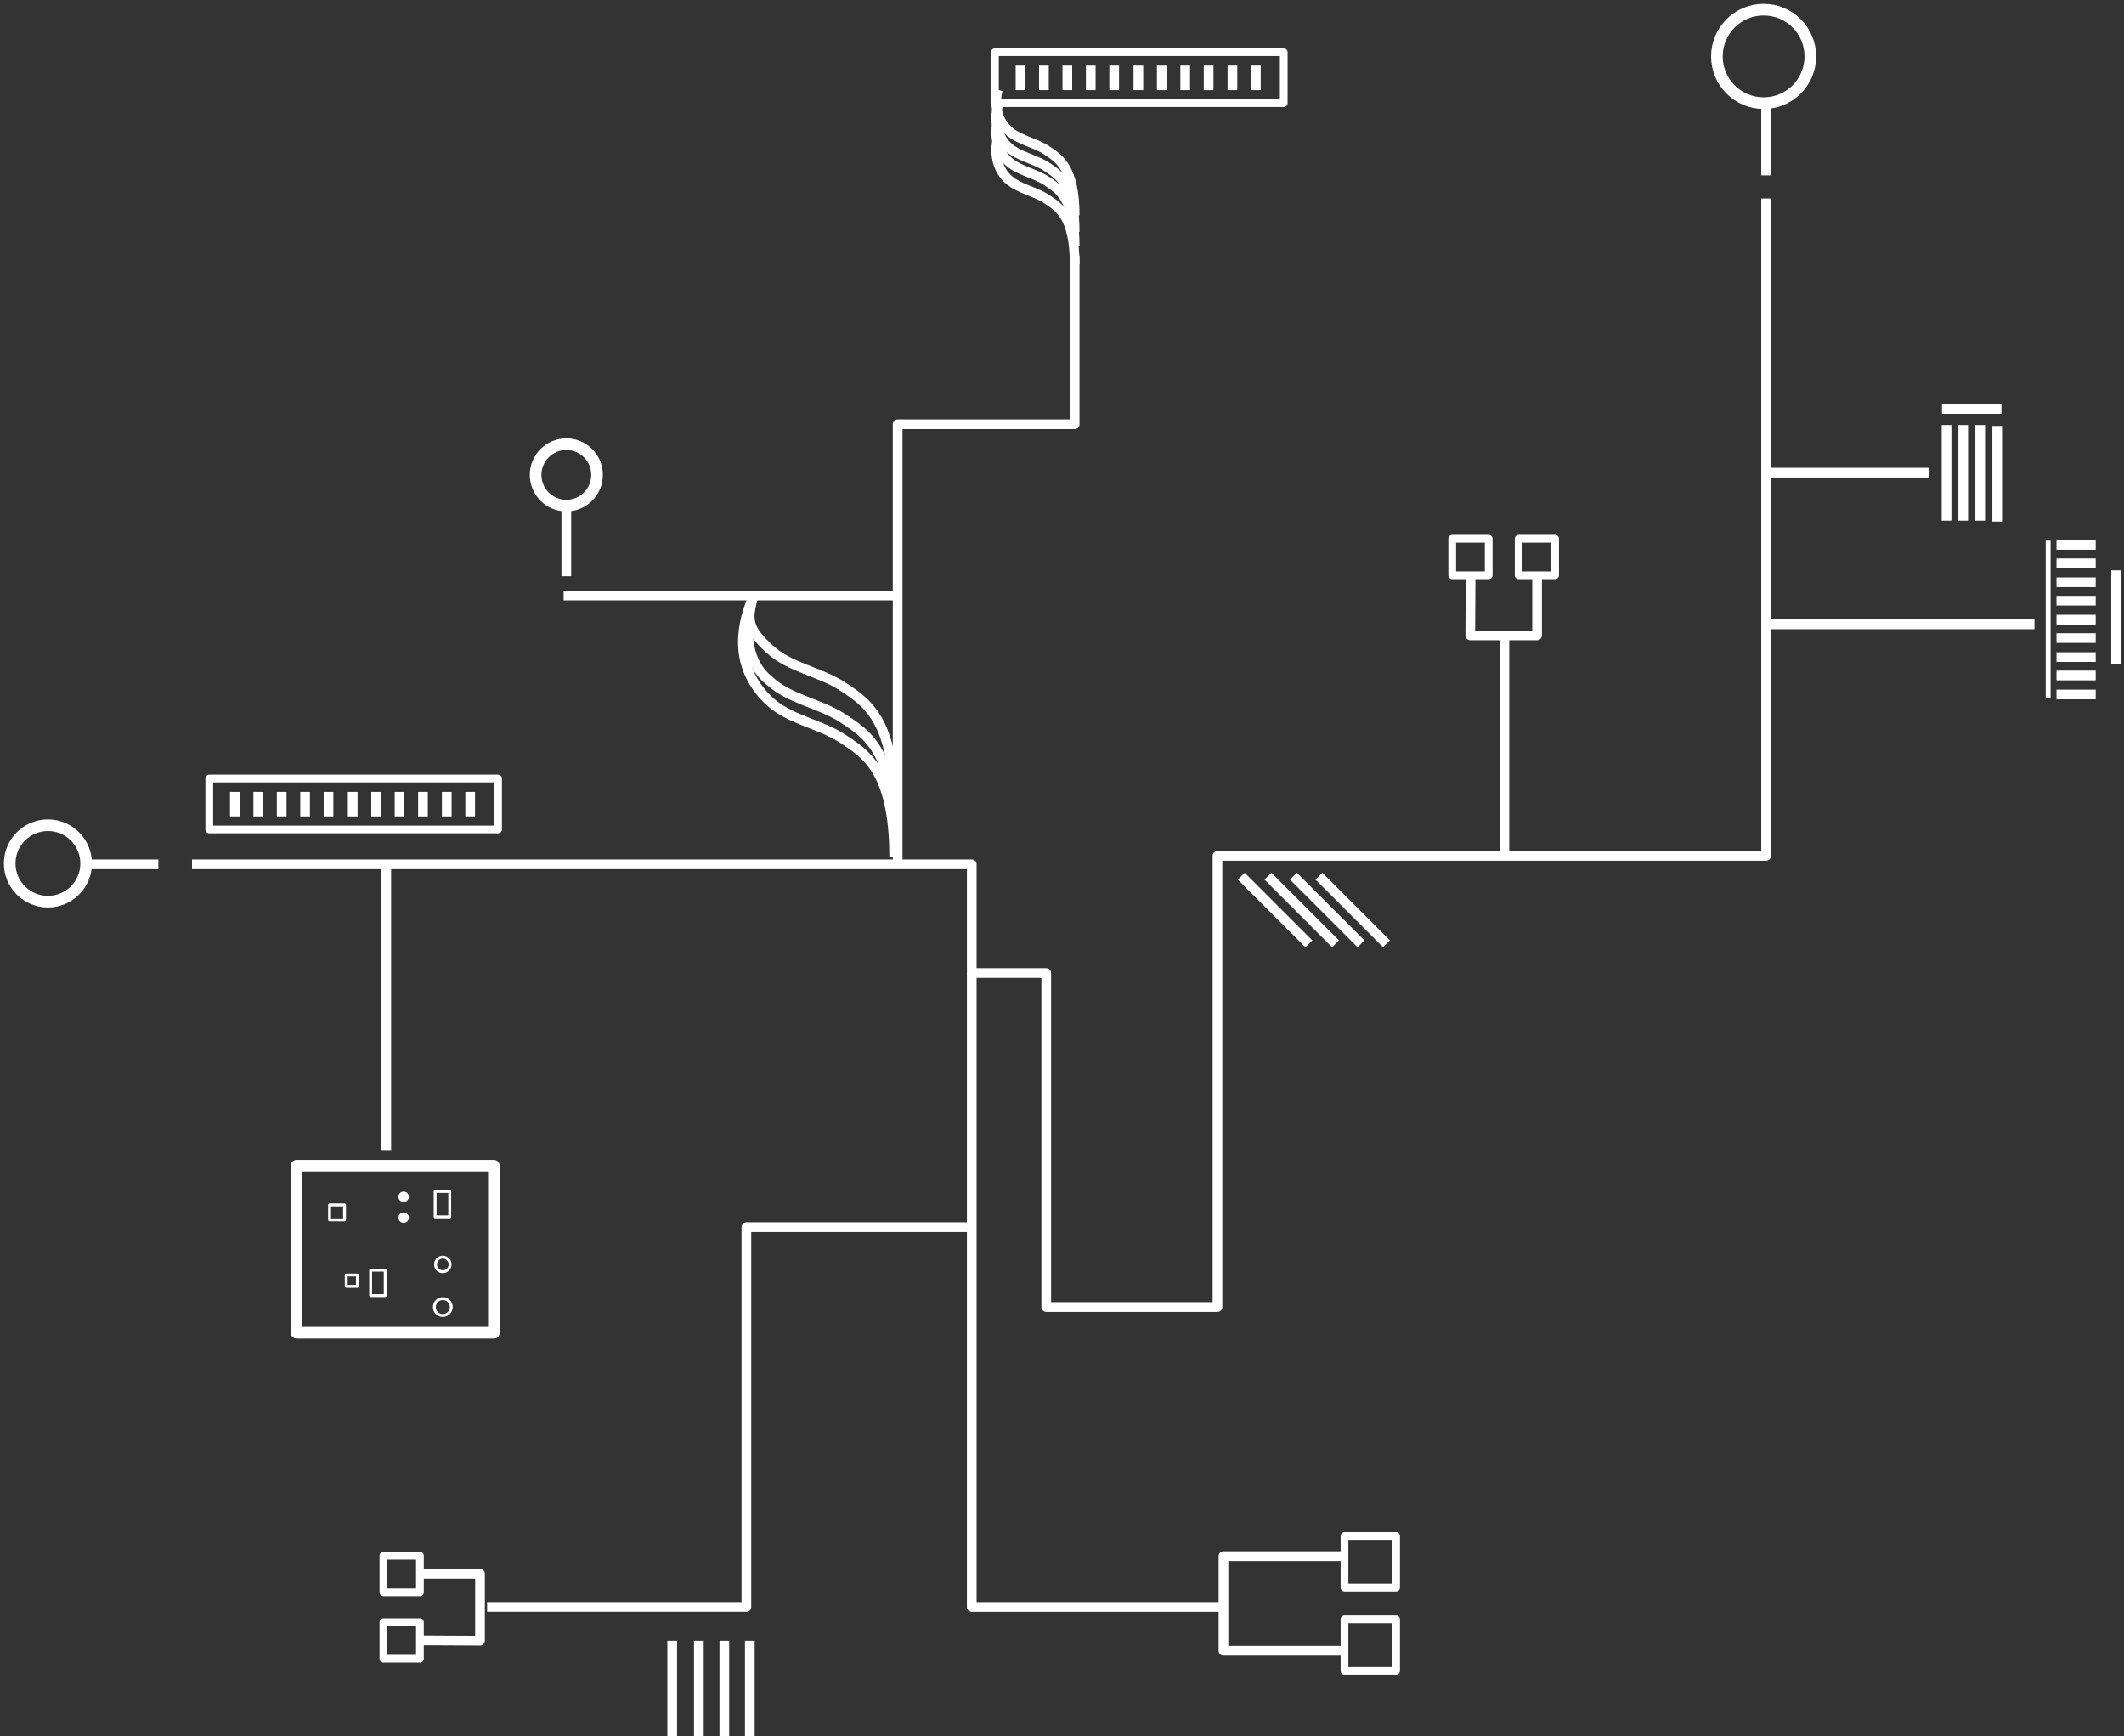 <svg width="219" height="179" viewBox="0 0 219 179" fill="none" xmlns="http://www.w3.org/2000/svg">
<rect x="0" y="0" width="219" height="179" fill="#333333" stroke="none"/>
<path d="M182.097 20.463V88.233H125.53V134.746H107.874V100.307H100.195V89.104H19.797" stroke="white" stroke-linejoin="round"/>
<path d="M110.803 26.361V43.739H92.554V89.104" stroke="white" stroke-linejoin="round"/>
<path d="M58.114 61.395H92.555" stroke="white" stroke-linejoin="round"/>
<path d="M155.113 65.823V88.415" stroke="white" stroke-linejoin="round"/>
<path d="M198.881 48.727H182.097" stroke="white" stroke-linejoin="round"/>
<path d="M209.767 64.363H182.097" stroke="white" stroke-linejoin="round"/>
<path d="M100.195 100.307V126.513V165.663H126.067" stroke="white" stroke-linejoin="round"/>
<path d="M100.195 126.512H76.958V165.662H50.224" stroke="white" stroke-linejoin="round"/>
<path d="M39.827 89.104V118.556" stroke="white" stroke-linejoin="round"/>
<path d="M181.842 10.633C184.502 10.633 186.658 8.477 186.658 5.817C186.658 3.156 184.502 1 181.842 1C179.181 1 177.025 3.156 177.025 5.817C177.025 8.477 179.181 10.633 181.842 10.633Z" stroke="white" stroke-width="1.198" stroke-linejoin="round"/>
<path d="M182.096 10.797V18.081" stroke="white" stroke-linejoin="round"/>
<path d="M58.392 52.124C60.141 52.124 61.559 50.706 61.559 48.957C61.559 47.208 60.141 45.79 58.392 45.79C56.643 45.79 55.225 47.208 55.225 48.957C55.225 50.706 56.643 52.124 58.392 52.124Z" stroke="white" stroke-width="1.198" stroke-linejoin="round"/>
<path d="M58.392 52.123V59.407" stroke="white" stroke-linejoin="round"/>
<path d="M200.702 43.818V53.675" stroke="white" stroke-linejoin="round"/>
<path d="M211.179 55.734V72.006" stroke="white" stroke-width="0.5" stroke-linejoin="round"/>
<path d="M218.185 58.799L218.185 68.432" stroke="white" stroke-linejoin="round"/>
<path d="M202.422 43.818V53.675" stroke="white" stroke-linejoin="round"/>
<path d="M204.173 43.818V53.675" stroke="white" stroke-linejoin="round"/>
<path d="M205.925 43.911V53.768" stroke="white" stroke-linejoin="round"/>
<path d="M200.232 42.16H206.362" stroke="white" stroke-linejoin="round"/>
<path d="M69.308 169.143V179" stroke="white" stroke-linejoin="round"/>
<path d="M72.056 169.143V179" stroke="white" stroke-linejoin="round"/>
<path d="M74.683 169.143V179" stroke="white" stroke-linejoin="round"/>
<path d="M77.311 169.143V179" stroke="white" stroke-linejoin="round"/>
<path d="M127.983 90.326L134.953 97.296" stroke="white" stroke-linejoin="round"/>
<path d="M130.731 90.326L137.701 97.296" stroke="white" stroke-linejoin="round"/>
<path d="M133.358 90.326L140.328 97.296" stroke="white" stroke-linejoin="round"/>
<path d="M135.985 90.326L142.955 97.296" stroke="white" stroke-linejoin="round"/>
<path d="M212.039 56.172H216.084" stroke="white" stroke-linejoin="round"/>
<path d="M212.039 58.069H216.084" stroke="white" stroke-linejoin="round"/>
<path d="M212.039 60.027H216.084" stroke="white" stroke-linejoin="round"/>
<path d="M212.039 61.924H216.084" stroke="white" stroke-linejoin="round"/>
<path d="M212.039 63.884H216.084" stroke="white" stroke-linejoin="round"/>
<path d="M212.039 65.78H216.084" stroke="white" stroke-linejoin="round"/>
<path d="M212.039 67.739H216.084" stroke="white" stroke-linejoin="round"/>
<path d="M212.039 69.636H216.084" stroke="white" stroke-linejoin="round"/>
<path d="M212.039 71.595H216.084" stroke="white" stroke-linejoin="round"/>
<path d="M151.628 59.237L151.596 65.501H158.484V59.426" stroke="white" stroke-linejoin="round"/>
<path d="M153.495 55.541H149.734V59.305H153.495V55.541Z" stroke="white" stroke-width="0.798" stroke-linejoin="round"/>
<path d="M160.344 55.541H156.583V59.305H160.344V55.541Z" stroke="white" stroke-width="0.798" stroke-linejoin="round"/>
<path d="M43.229 169.102L49.493 169.134V162.246H43.418" stroke="white" stroke-linejoin="round"/>
<path d="M39.533 167.235V170.995H43.297V167.235H39.533Z" stroke="white" stroke-width="0.798" stroke-linejoin="round"/>
<path d="M39.533 160.386V164.146H43.297V160.386H39.533Z" stroke="white" stroke-width="0.798" stroke-linejoin="round"/>
<path d="M138.74 170.168H126.148V160.43H138.628" stroke="white" stroke-linejoin="round"/>
<path d="M138.627 166.94V172.257H143.949V166.94H138.627Z" stroke="white" stroke-width="0.798" stroke-linejoin="round"/>
<path d="M138.627 158.341V163.657H143.949V158.341H138.627Z" stroke="white" stroke-width="0.798" stroke-linejoin="round"/>
<path d="M4.941 92.953C7.117 92.953 8.882 91.189 8.882 89.013C8.882 86.836 7.117 85.072 4.941 85.072C2.764 85.072 1 86.836 1 89.013C1 91.189 2.764 92.953 4.941 92.953Z" stroke="white" stroke-width="1.198" stroke-linejoin="round"/>
<path d="M9.045 89.105H16.329" stroke="white" stroke-linejoin="round"/>
<path d="M51.355 80.255H21.58V85.51H51.355V80.255Z" stroke="white" stroke-width="0.798" stroke-linejoin="round"/>
<path d="M24.215 84.169V81.636" stroke="white" stroke-linejoin="round"/>
<path d="M26.629 84.169V81.636" stroke="white" stroke-linejoin="round"/>
<path d="M29.045 84.169V81.636" stroke="white" stroke-linejoin="round"/>
<path d="M31.459 84.169V81.636" stroke="white" stroke-linejoin="round"/>
<path d="M33.873 84.169V81.636" stroke="white" stroke-linejoin="round"/>
<path d="M36.367 84.169V81.636" stroke="white" stroke-linejoin="round"/>
<path d="M38.782 84.169V81.636" stroke="white" stroke-linejoin="round"/>
<path d="M41.197 84.169V81.636" stroke="white" stroke-linejoin="round"/>
<path d="M43.611 84.169V81.636" stroke="white" stroke-linejoin="round"/>
<path d="M46.065 84.169V81.636" stroke="white" stroke-linejoin="round"/>
<path d="M48.48 84.169V81.636" stroke="white" stroke-linejoin="round"/>
<path d="M132.362 5.379H102.586V10.633H132.362V5.379Z" stroke="white" stroke-width="0.798" stroke-linejoin="round"/>
<path d="M105.221 9.293V6.76" stroke="white" stroke-linejoin="round"/>
<path d="M107.635 9.293V6.76" stroke="white" stroke-linejoin="round"/>
<path d="M110.051 9.293V6.76" stroke="white" stroke-linejoin="round"/>
<path d="M112.465 9.293V6.76" stroke="white" stroke-linejoin="round"/>
<path d="M114.88 9.293V6.76" stroke="white" stroke-linejoin="round"/>
<path d="M117.374 9.293V6.76" stroke="white" stroke-linejoin="round"/>
<path d="M119.789 9.293V6.76" stroke="white" stroke-linejoin="round"/>
<path d="M122.203 9.293V6.76" stroke="white" stroke-linejoin="round"/>
<path d="M124.618 9.293V6.76" stroke="white" stroke-linejoin="round"/>
<path d="M127.072 9.293V6.76" stroke="white" stroke-linejoin="round"/>
<path d="M129.487 9.293V6.76" stroke="white" stroke-linejoin="round"/>
<path d="M110.804 27.237C110.804 22.288 109.181 21.378 107.954 20.547C106.727 19.715 104.985 19.478 103.877 18.409C102.768 17.34 102.491 15.638 102.887 14.253" stroke="white" stroke-linejoin="round"/>
<path d="M110.804 25.372C110.804 20.424 109.181 19.513 107.954 18.682C106.727 17.851 104.985 17.613 103.877 16.544C102.768 15.475 102.491 13.813 102.887 12.427" stroke="white" stroke-linejoin="round"/>
<path d="M110.804 23.907C110.804 18.959 109.181 18.049 107.954 17.217C106.727 16.386 104.985 16.148 103.877 15.08C102.768 14.011 102.491 12.309 102.887 10.923" stroke="white" stroke-linejoin="round"/>
<path d="M110.804 22.204C110.804 17.296 109.181 16.346 107.954 15.514C106.727 14.683 104.985 14.446 103.877 13.377C102.768 12.308 102.491 10.646 102.887 9.26" stroke="white" stroke-linejoin="round"/>
<path d="M92.199 88.389C92.199 79.342 89.177 77.678 86.892 76.158C84.607 74.638 81.363 74.204 79.299 72.249C76.043 69.166 76.043 65.285 77.657 61.52" stroke="white" stroke-linejoin="round"/>
<path d="M92.2 86.238C92.2 77.218 89.177 75.559 86.892 74.043C84.607 72.528 81.363 72.095 79.299 70.147C76.581 67.975 76.919 64.045 77.657 61.52" stroke="white" stroke-linejoin="round"/>
<path d="M92.2 83.01C92.2 74.036 89.177 72.299 86.892 70.779C84.607 69.259 81.363 68.825 79.299 66.87C77.235 64.916 76.92 64.053 77.657 61.52" stroke="white" stroke-linejoin="round"/>
<path d="M50.923 120.179H30.576V137.398H50.923V120.179Z" stroke="white" stroke-width="1.198" stroke-linejoin="round"/>
<path d="M35.525 124.217H33.981V125.756H35.525V124.217Z" stroke="white" stroke-width="0.299" stroke-linejoin="round"/>
<path d="M36.848 131.446H35.701V132.613H36.848V131.446Z" stroke="white" stroke-width="0.299" stroke-linejoin="round"/>
<path d="M46.371 122.831H44.867V125.448H46.371V122.831Z" stroke="white" stroke-width="0.299" stroke-linejoin="round"/>
<path d="M39.72 130.946H38.215V133.562H39.72V130.946Z" stroke="white" stroke-width="0.299" stroke-linejoin="round"/>
<path d="M45.657 131.104C46.073 131.104 46.41 130.767 46.41 130.352C46.41 129.936 46.073 129.6 45.657 129.6C45.242 129.6 44.905 129.936 44.905 130.352C44.905 130.767 45.242 131.104 45.657 131.104Z" stroke="white" stroke-width="0.299" stroke-linejoin="round"/>
<path d="M41.617 123.915C41.914 123.915 42.154 123.674 42.154 123.377C42.154 123.08 41.914 122.84 41.617 122.84C41.32 122.84 41.08 123.08 41.08 123.377C41.08 123.674 41.32 123.915 41.617 123.915Z" fill="white"/>
<path d="M41.617 126.066C41.914 126.066 42.154 125.826 42.154 125.529C42.154 125.232 41.914 124.991 41.617 124.991C41.32 124.991 41.08 125.232 41.08 125.529C41.08 125.826 41.32 126.066 41.617 126.066Z" fill="white"/>
<path d="M45.658 135.617C46.139 135.617 46.529 135.227 46.529 134.746C46.529 134.265 46.139 133.875 45.658 133.875C45.177 133.875 44.787 134.265 44.787 134.746C44.787 135.227 45.177 135.617 45.658 135.617Z" stroke="white" stroke-width="0.299" stroke-linejoin="round"/>
</svg>
